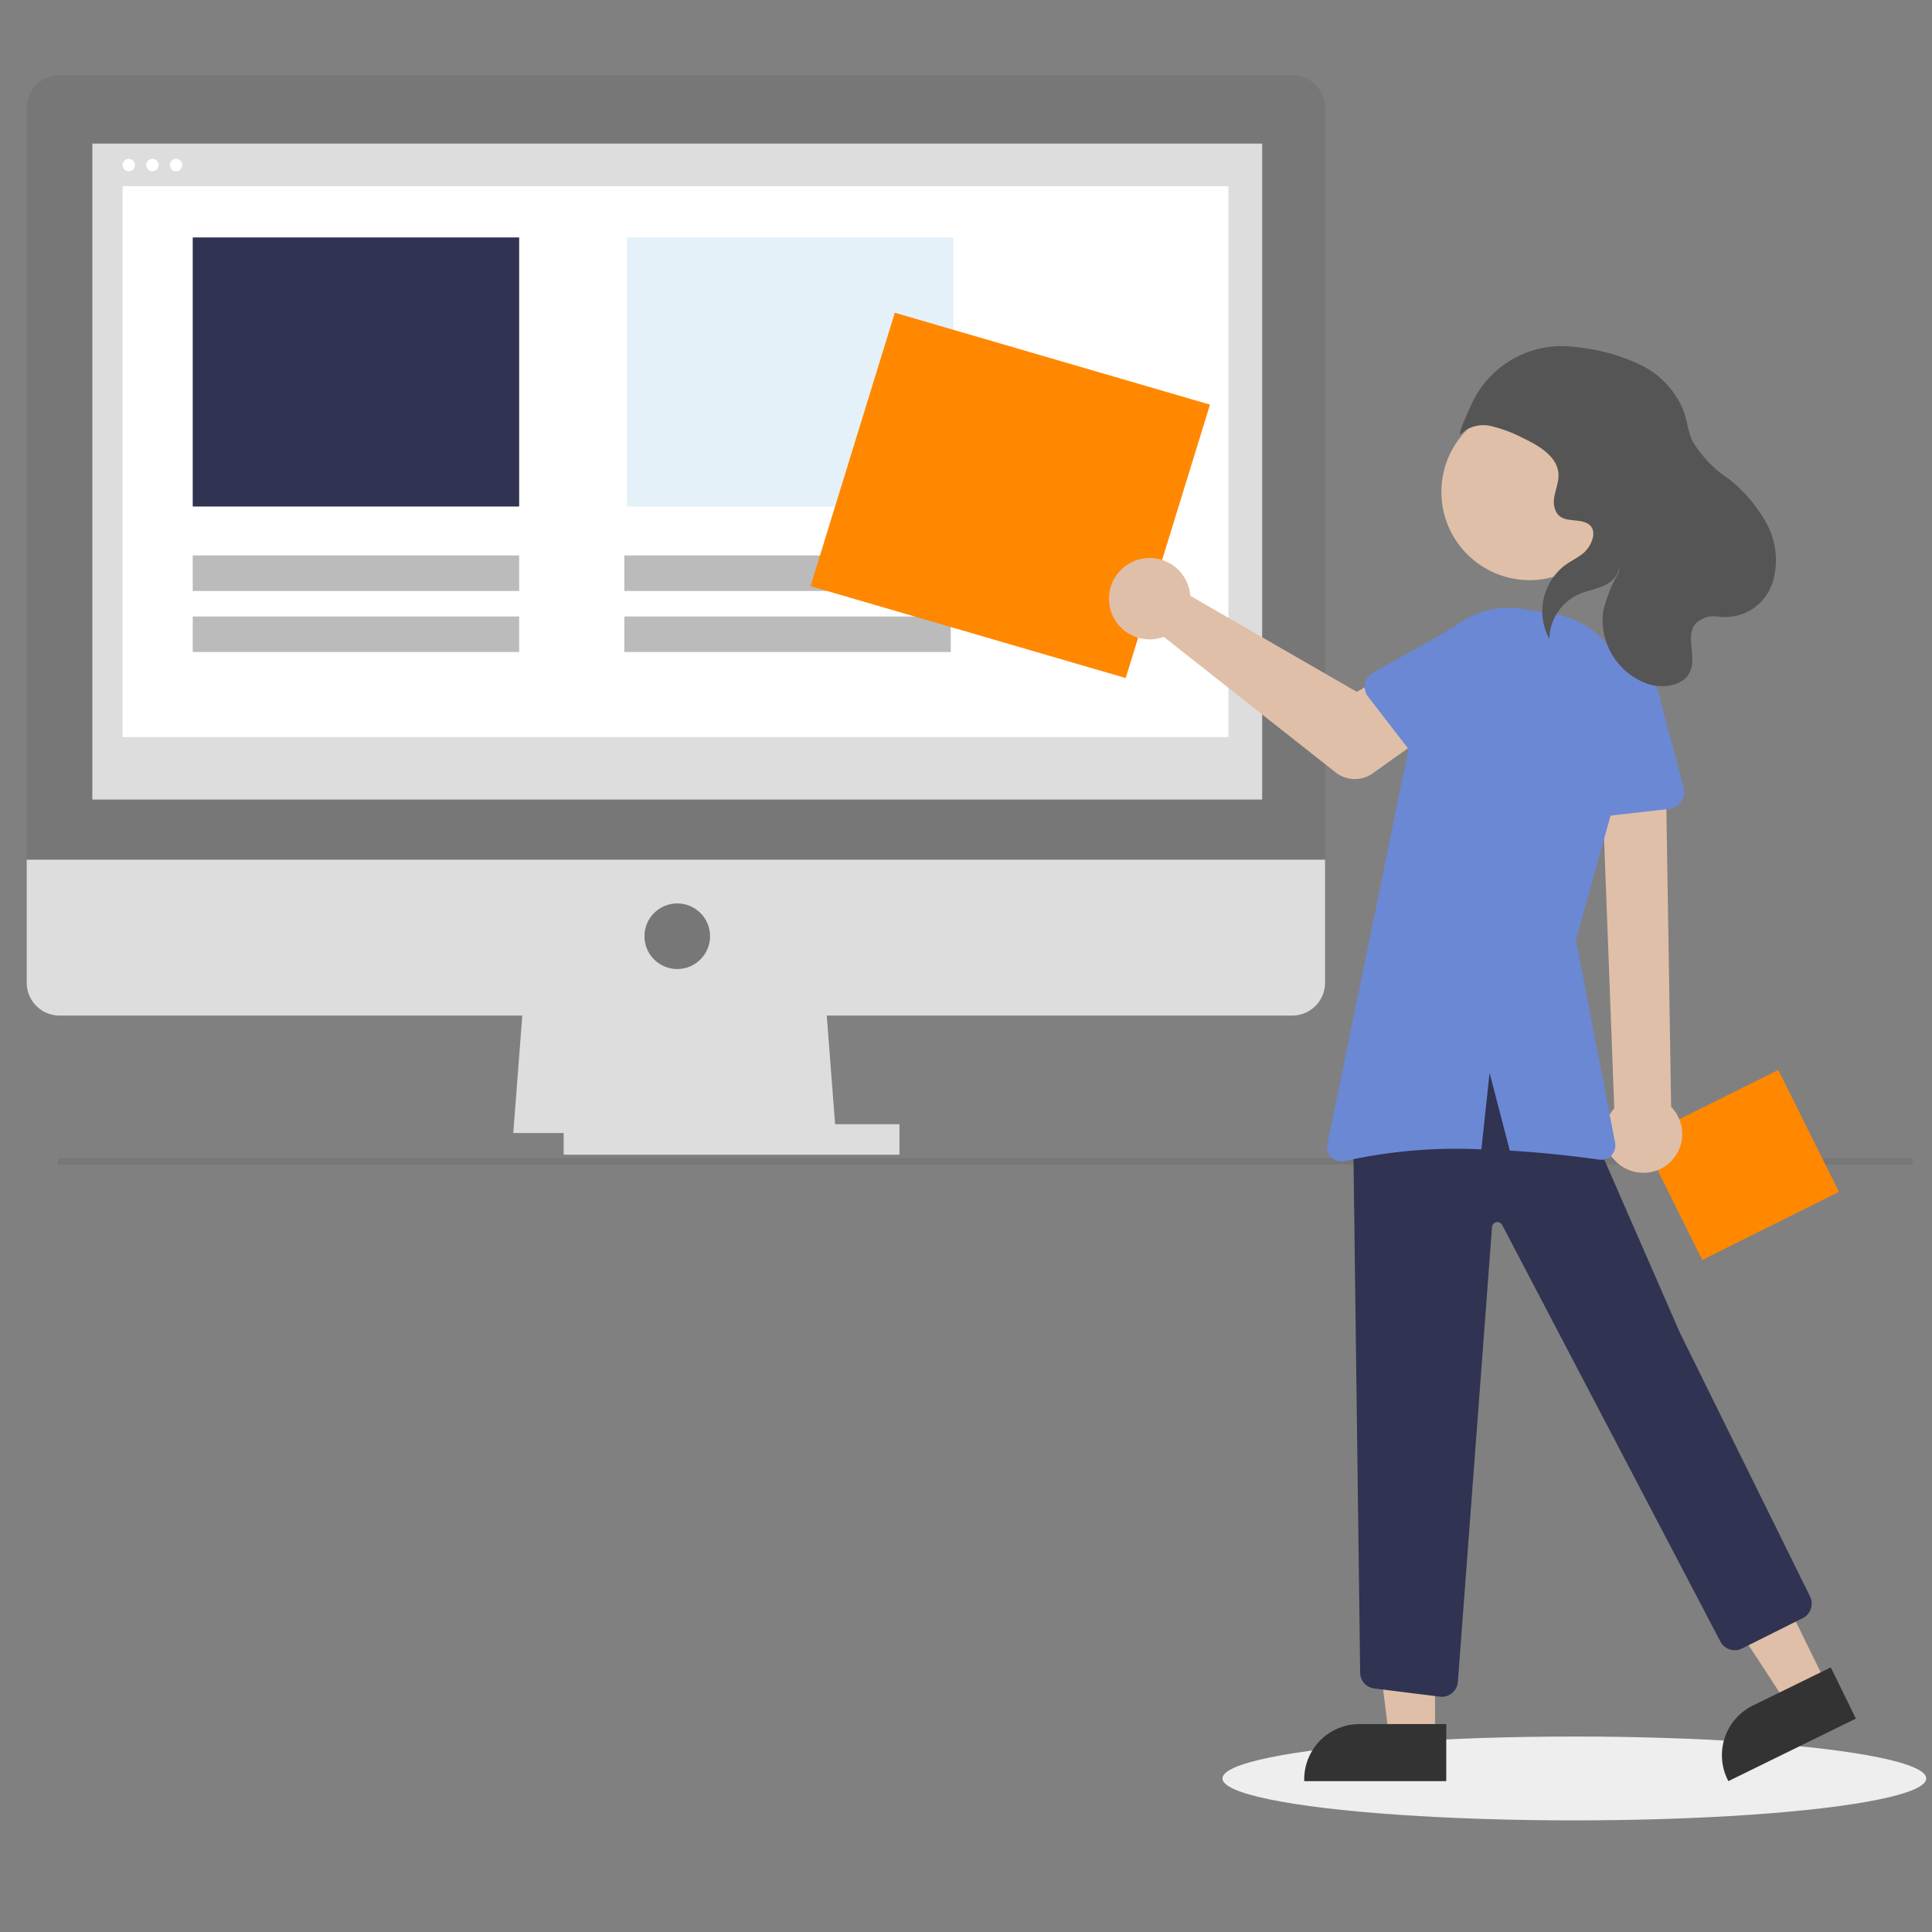 <svg xmlns="http://www.w3.org/2000/svg" viewBox="0 0 150 150"><rect x="0" y="0" width="150" height="150" fill="#808080" stroke="none"/><defs><style>.f9bba4ce-3b08-45f2-b4f3-36e4c895a437,.fb1c013c-552e-48b8-8f0d-7cd479cc2fa2{isolation:isolate;}.ecd1c85f-8790-49db-87d3-0bc7609346f7{fill:none;stroke:#777;stroke-miterlimit:10;stroke-width:0.5px;}.aa29c263-cf00-4d82-8d67-62c5ec3ef150{fill:#ddd;}.fc525383-7c51-4908-ba3d-59c2dcf7d719{fill:#777;}.fd6225bb-1b28-4f1c-b443-ef02363c1e53{fill:#fff;}.f9bba4ce-3b08-45f2-b4f3-36e4c895a437{fill:#e5f1f8;}.bc4311a4-e55e-4bda-8da8-e61db6ff4592{fill:#bbb;}.ae18c5eb-341f-4eb1-85db-12b0d39c7b5b{fill:#303351;}.b1f13c44-fe2b-4329-aa60-b01858628fa8{fill:#eee;mix-blend-mode:multiply;}.b795efe8-0f6f-4088-9851-cd5c04392663{fill:#f80;}.a120e1b6-feef-45ff-bbdc-938ab0908bc9{fill:#e0bfa8;}.aed0c7ba-4434-4441-b644-3c73f82f0870{fill:#333;}.e3c7415b-73d9-4e63-9dfc-f043c273a2c2{fill:#6b88d5;}.e9f0e3db-7497-42fd-80fb-592cd6992e3a{fill:#555;}</style></defs><title>strato-illu-</title><g class="fb1c013c-552e-48b8-8f0d-7cd479cc2fa2"><g id="f2ecebdc-e0e2-41a1-8ce5-82be8e4cb376" data-name="Ebene 1"><line class="ecd1c85f-8790-49db-87d3-0bc7609346f7" x1="4.5" y1="90.175" x2="148.5" y2="90.175"/><polygon class="aa29c263-cf00-4d82-8d67-62c5ec3ef150" points="64.89 87.967 39.85 87.967 40.698 76.932 64.042 76.932 64.89 87.967"/><path class="fc525383-7c51-4908-ba3d-59c2dcf7d719" d="M100.329,5.841H4.623A2.547,2.547,0,0,0,2.076,8.388h0V66.746h100.8V8.388a2.547,2.547,0,0,0-2.547-2.547Z"/><path class="aa29c263-cf00-4d82-8d67-62c5ec3ef150" d="M2.076,66.746V76.3a2.547,2.547,0,0,0,2.547,2.547h95.706a2.547,2.547,0,0,0,2.547-2.547h0V66.746Z"/><rect class="aa29c263-cf00-4d82-8d67-62c5ec3ef150" x="7.169" y="11.147" width="90.826" height="50.93"/><circle class="fc525383-7c51-4908-ba3d-59c2dcf7d719" cx="52.582" cy="72.688" r="2.547"/><circle class="fd6225bb-1b28-4f1c-b443-ef02363c1e53" cx="10.001" cy="12.815" r="0.483"/><circle class="fd6225bb-1b28-4f1c-b443-ef02363c1e53" cx="11.836" cy="12.815" r="0.483"/><circle class="fd6225bb-1b28-4f1c-b443-ef02363c1e53" cx="13.67" cy="12.815" r="0.483"/><rect class="fd6225bb-1b28-4f1c-b443-ef02363c1e53" x="9.518" y="14.457" width="85.859" height="42.773"/><rect class="aa29c263-cf00-4d82-8d67-62c5ec3ef150" x="43.764" y="87.283" width="26.069" height="2.37"/><rect class="f9bba4ce-3b08-45f2-b4f3-36e4c895a437" x="48.674" y="18.435" width="25.345" height="20.891"/><rect class="bc4311a4-e55e-4bda-8da8-e61db6ff4592" x="14.963" y="43.123" width="25.345" height="2.759"/><rect class="bc4311a4-e55e-4bda-8da8-e61db6ff4592" x="14.963" y="47.864" width="25.345" height="2.759"/><rect class="bc4311a4-e55e-4bda-8da8-e61db6ff4592" x="48.471" y="43.123" width="25.345" height="2.759"/><rect class="bc4311a4-e55e-4bda-8da8-e61db6ff4592" x="48.471" y="47.864" width="25.345" height="2.759"/><rect class="ae18c5eb-341f-4eb1-85db-12b0d39c7b5b" x="14.963" y="18.435" width="25.345" height="20.891"/><ellipse class="b1f13c44-fe2b-4329-aa60-b01858628fa8" cx="122.233" cy="138.079" rx="27.32" ry="3.255"/><rect class="b795efe8-0f6f-4088-9851-cd5c04392663" x="129.187" y="85.159" width="11.854" height="10.573" transform="translate(-26.148 69.689) rotate(-26.464)"/><polygon class="b795efe8-0f6f-4088-9851-cd5c04392663" points="69.472 24.28 93.943 31.416 87.4 52.644 62.929 45.508 69.472 24.28"/><polygon class="a120e1b6-feef-45ff-bbdc-938ab0908bc9" points="141.85 130.841 138.778 132.347 131.51 121.218 136.043 118.996 141.85 130.841"/><path class="aed0c7ba-4434-4441-b644-3c73f82f0870" d="M142.141,129.455l-6.048,2.964h0a4.292,4.292,0,0,0-1.965,5.743h0l.062.126,9.9-4.855Z"/><polygon class="a120e1b6-feef-45ff-bbdc-938ab0908bc9" points="111.415 136.089 107.994 136.089 106.367 122.896 111.415 122.897 111.415 136.089"/><path class="aed0c7ba-4434-4441-b644-3c73f82f0870" d="M112.287,133.856h-6.736a4.292,4.292,0,0,0-4.292,4.292h0v.139h11.028Z"/><circle class="a120e1b6-feef-45ff-bbdc-938ab0908bc9" cx="118.761" cy="38.191" r="6.852"/><path class="ae18c5eb-341f-4eb1-85db-12b0d39c7b5b" d="M111.938,131.738a1.257,1.257,0,0,0,1.253-1.2l2.648-35.252a.419.419,0,0,1,.789-.181l16.943,32.346a1.262,1.262,0,0,0,1.674.54l4.723-2.361a1.258,1.258,0,0,0,.564-1.679l-10.11-20.486-6.7-15.345c-2.585-5.091-5.329-7.715-8.391-8.021-3.14-.313-6.495,1.846-10.255,6.6l-.031.039v.049l.558,43.063a1.251,1.251,0,0,0,1.139,1.248l5.069.632Q111.877,131.738,111.938,131.738Z"/><path class="a120e1b6-feef-45ff-bbdc-938ab0908bc9" d="M125.993,90.6a3,3,0,0,1-.977-4.124,3.043,3.043,0,0,1,.316-.423L124.3,58.75l5.022.626.423,26.558a3.013,3.013,0,0,1-3.751,4.663Z"/><path class="e3c7415b-73d9-4e63-9dfc-f043c273a2c2" d="M122.817,63.576l6.743-.766a1.345,1.345,0,0,0,1.184-1.487,1.442,1.442,0,0,0-.037-.194l-1.741-6.538a3.732,3.732,0,0,0-7.414.864l-.23,6.741a1.344,1.344,0,0,0,1.3,1.388,1.312,1.312,0,0,0,.2-.008Z"/><path class="a120e1b6-feef-45ff-bbdc-938ab0908bc9" d="M92.337,45.762a3.152,3.152,0,0,1,.073.493l12.932,7.461,3.144-1.81,3.351,4.388-5.254,3.744a2.408,2.408,0,0,1-2.889-.07L90.358,49.447a3.16,3.16,0,1,1,1.866-4.061,2.9,2.9,0,0,1,.113.376Z"/><path class="e3c7415b-73d9-4e63-9dfc-f043c273a2c2" d="M106.219,54.09l3.873,5.02a1.256,1.256,0,0,0,1.761.227,1.238,1.238,0,0,0,.137-.123l4.385-4.553a3.487,3.487,0,0,0-4.276-5.509l-5.5,3.076a1.255,1.255,0,0,0-.483,1.708,1.208,1.208,0,0,0,.1.154Z"/><path class="e3c7415b-73d9-4e63-9dfc-f043c273a2c2" d="M103.059,88.836l7.436-36.22a6.793,6.793,0,0,1,7.77-5.334l2.48.414a6.649,6.649,0,0,1,4.318,2.694h0a9.288,9.288,0,0,1,1.388,7.9l-4.1,14.69,3.046,15.738a1.114,1.114,0,0,1-.881,1.307,1.1,1.1,0,0,1-.37.009c-1.525-.218-4.039-.529-6.926-.7L115.651,83.3l-.636,5.937a39.581,39.581,0,0,0-10.573.9,1.118,1.118,0,0,1-1.383-1.3Z"/><path class="e9f0e3db-7497-42fd-80fb-592cd6992e3a" d="M120.683,39.365c-.2-.845.36-1.683.318-2.548-.066-1.358-1.5-2.207-2.745-2.8a10.746,10.746,0,0,0-2.568-.954,2.6,2.6,0,0,0-2.241.6c-.327.3.149-.854.82-2.319a7.719,7.719,0,0,1,8.064-4.4l.058.007a15.265,15.265,0,0,1,4.933,1.355,6.747,6.747,0,0,1,3.417,3.669c.249.737.328,1.527.646,2.239a9.126,9.126,0,0,0,2.822,2.96,11.234,11.234,0,0,1,2.986,3.545,5.9,5.9,0,0,1,.439,4.477,3.879,3.879,0,0,1-4.159,2.686,2.088,2.088,0,0,0-.966.042c-2.128.648-.712,2.69-1.245,4.116-.446,1.19-2.079,1.463-3.311,1.065a5.254,5.254,0,0,1-3.481-5.623,10.48,10.48,0,0,1,1.159-2.948c.548-1.081-.96-4.676-.034-2.108a2.976,2.976,0,0,1,.154,1.531c-.3,1.664-1.93,1.649-3.155,2.173a3.877,3.877,0,0,0-2.3,3.481,4.508,4.508,0,0,1,1.175-5.7c.455-.333.972-.577,1.415-.925.691-.543,1.368-2.033.138-2.445C122.141,40.251,120.982,40.625,120.683,39.365Z"/></g></g></svg>